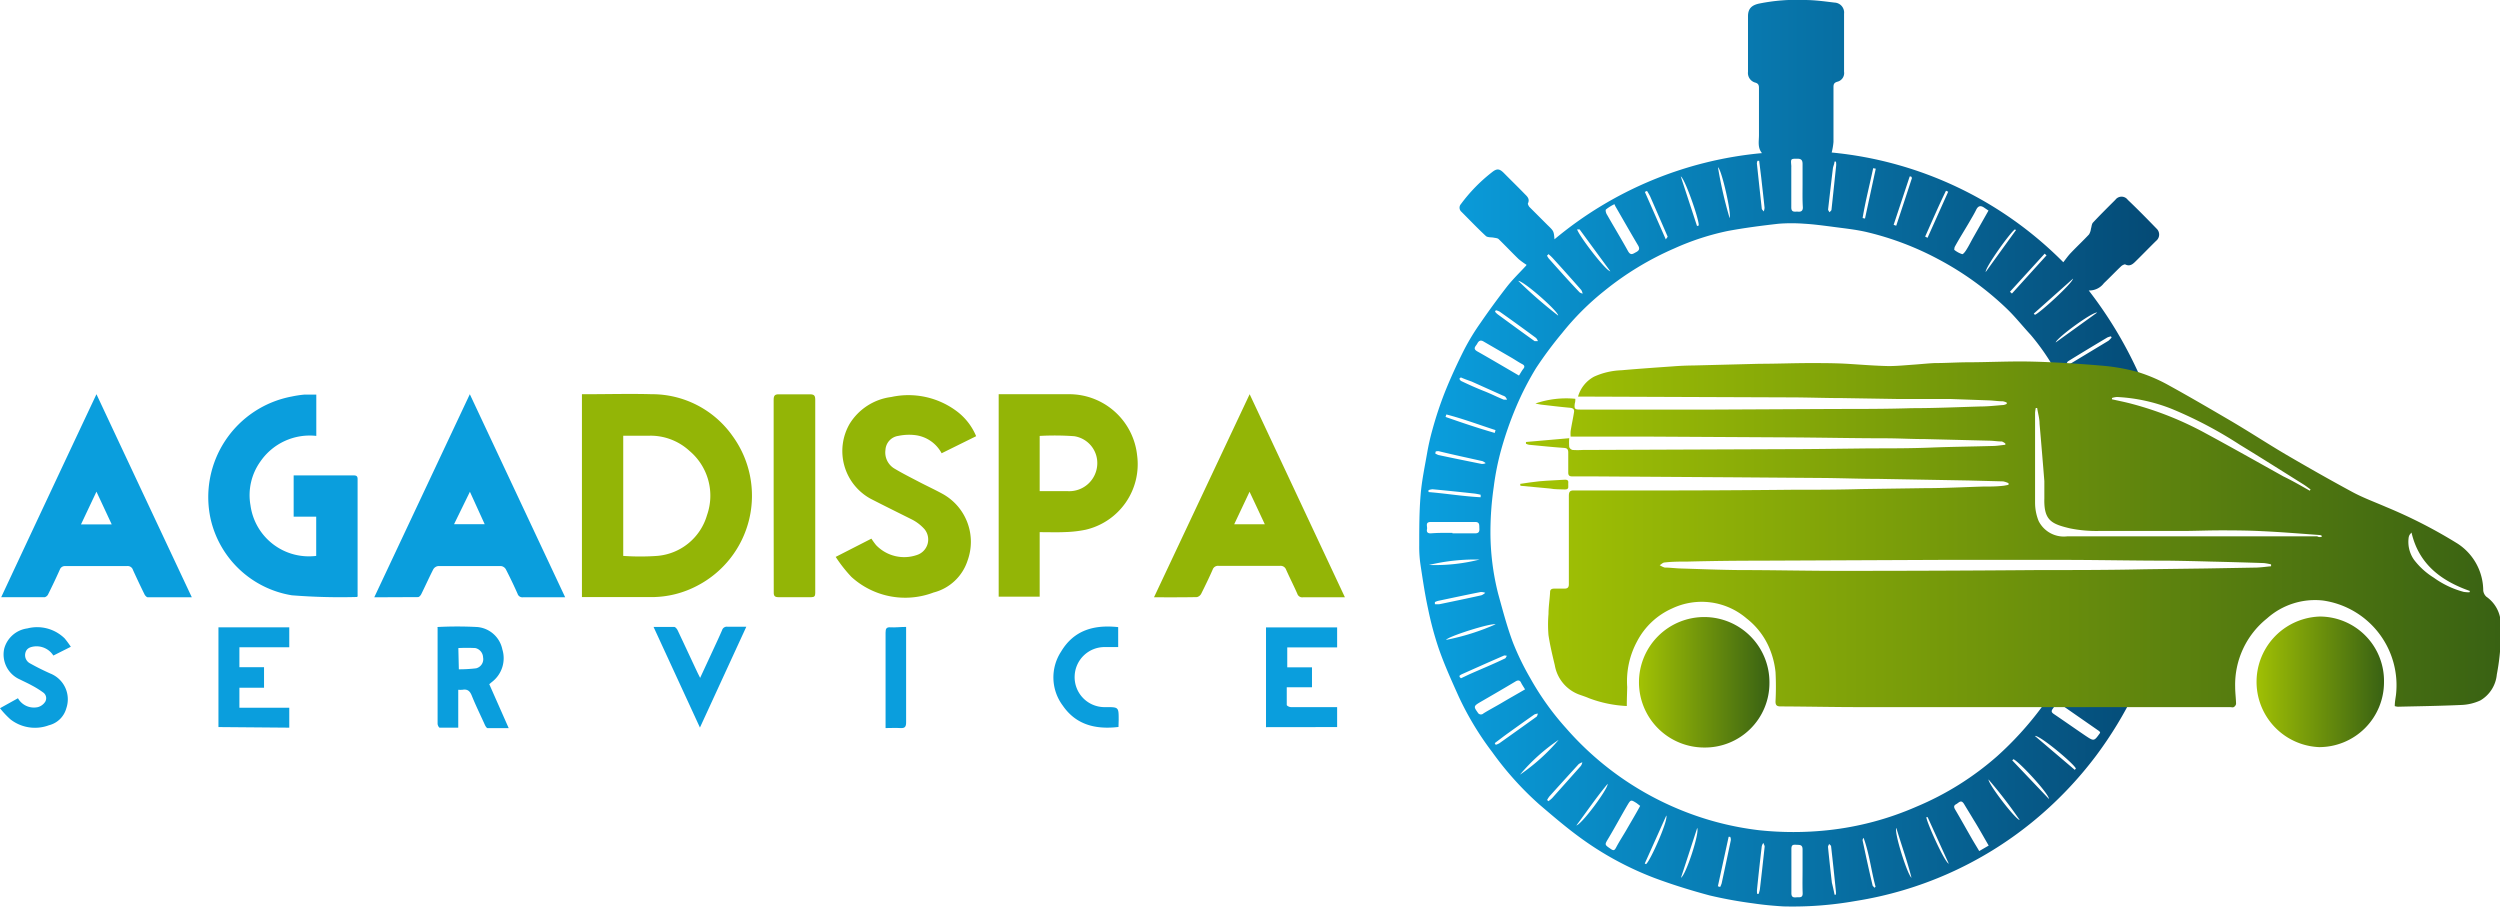 <svg xmlns="http://www.w3.org/2000/svg" xmlns:xlink="http://www.w3.org/1999/xlink" viewBox="0 0 250.63 90.9"><defs><style>.cls-1{fill:url(#linear-gradient);}.cls-2{fill:#0a9edd;}.cls-3{fill:#93b506;}.cls-4{fill:url(#linear-gradient-2);}.cls-5{fill:url(#linear-gradient-3);}.cls-6{fill:url(#linear-gradient-4);}.cls-7{fill:#a1c104;}</style><linearGradient id="linear-gradient" x1="142.2" y1="45.45" x2="216.5" y2="45.45" gradientUnits="userSpaceOnUse"><stop offset="0.01" stop-color="#0a9edd"/><stop offset="1" stop-color="#054a75"/></linearGradient><linearGradient id="linear-gradient-2" x1="164.38" y1="68.4" x2="177.39" y2="68.4" gradientUnits="userSpaceOnUse"><stop offset="0.01" stop-color="#a1c104"/><stop offset="1" stop-color="#396213"/></linearGradient><linearGradient id="linear-gradient-3" x1="225.95" y1="68.36" x2="238.96" y2="68.36" xlink:href="#linear-gradient-2"/><linearGradient id="linear-gradient-4" x1="153.04" y1="53.59" x2="250.63" y2="53.59" xlink:href="#linear-gradient-2"/></defs><g id="Layer_2" data-name="Layer 2"><g id="Layer_1-2" data-name="Layer 1"><path class="cls-1" d="M212.36,70.48l-3.5-1.93v-.11l5.95-.89c-.27.63-.5,1.22-.77,1.79a39.58,39.58,0,0,1-3.88,6.39,38.19,38.19,0,0,1-6.44,6.7A37.25,37.25,0,0,1,186,90.33a36.22,36.22,0,0,1-7.2.54c-1-.06-2-.15-3-.3a43.62,43.62,0,0,1-4.4-.8c-1.87-.5-3.74-1.08-5.56-1.76a31.75,31.75,0,0,1-7.58-4.15c-1.36-1-2.65-2.11-3.94-3.21a31.8,31.8,0,0,1-4.72-5.25,30.2,30.2,0,0,1-3.37-5.59c-.71-1.58-1.43-3.17-2-4.81a32.9,32.9,0,0,1-1.07-4c-.31-1.42-.52-2.86-.74-4.3a12.32,12.32,0,0,1-.14-2c0-1.69,0-3.39.14-5.08.11-1.38.4-2.76.64-4.13a23.21,23.21,0,0,1,.56-2.47,36.45,36.45,0,0,1,1.23-3.7c.58-1.45,1.24-2.88,1.94-4.27a23,23,0,0,1,1.64-2.69q1.28-1.86,2.66-3.64c.57-.72,1.24-1.37,1.87-2.05a.44.44,0,0,0,.08-.12,7.51,7.51,0,0,1-.8-.58c-.67-.65-1.32-1.34-2-2-.12-.11-.34-.11-.52-.15s-.6,0-.77-.17c-.84-.78-1.63-1.61-2.44-2.42a.54.54,0,0,1-.05-.77,16.29,16.29,0,0,1,3.15-3.22c.47-.37.73-.32,1.15.1.68.69,1.38,1.37,2.06,2.07.25.26.59.51.35,1,0,.07.08.25.16.34l1.8,1.8c.64.62.64.61.71,1.44a37.84,37.84,0,0,1,20.8-8.64c-.47-.57-.29-1.22-.3-1.85,0-1.55,0-3.11,0-4.67,0-.3-.06-.47-.41-.56a1,1,0,0,1-.69-1.07c0-1.85,0-3.71,0-5.57,0-.75.36-1.11,1.11-1.27A19,19,0,0,1,180.92,0c1,0,2,.14,3,.26a1,1,0,0,1,.95,1.12c0,1.94,0,3.87,0,5.81a.89.89,0,0,1-.66,1c-.4.11-.4.32-.4.61,0,1.81,0,3.62,0,5.43a6.35,6.35,0,0,1-.18,1.06,37.75,37.75,0,0,1,23.22,11c.26-.33.49-.66.76-.94.6-.63,1.23-1.22,1.82-1.85a1.38,1.38,0,0,0,.19-.56c.07-.21.07-.48.21-.63.73-.78,1.49-1.53,2.24-2.28a.77.77,0,0,1,1.24,0c1,.95,1.94,1.91,2.89,2.89a.81.81,0,0,1-.05,1.23c-.68.67-1.35,1.36-2,2-.31.31-.61.61-1.11.35-.08,0-.28.09-.38.18-.59.56-1.15,1.15-1.74,1.71a1.82,1.82,0,0,1-1.52.73,41.67,41.67,0,0,1,5.68,9.89l-.09.15-1-.1c-1.16-.16-2.32-.33-3.49-.48s-2.44-.23-3.65-.44c-.27,0-.5-.51-.69-.82a22.76,22.76,0,0,0-2.57-3.74c-.8-.86-1.53-1.79-2.37-2.6a30.59,30.59,0,0,0-6.91-5,29.75,29.75,0,0,0-7.15-2.71c-1.19-.28-2.41-.39-3.62-.56-.88-.11-1.76-.23-2.65-.28a17.08,17.08,0,0,0-2.58,0c-1.69.19-3.39.41-5.07.72a25.83,25.83,0,0,0-5.4,1.76,30.22,30.22,0,0,0-7,4.25,26.67,26.67,0,0,0-4.22,4.21A39.28,39.28,0,0,0,154,36.89a29.62,29.62,0,0,0-2,3.89A35.63,35.63,0,0,0,150.52,45a26.37,26.37,0,0,0-.77,3.82,31.62,31.62,0,0,0-.33,4.45,25.13,25.13,0,0,0,.78,6.28c.45,1.63.88,3.27,1.47,4.85A26.46,26.46,0,0,0,153.42,68,27.58,27.58,0,0,0,157,73a30.52,30.52,0,0,0,11.34,8.14,30.1,30.1,0,0,0,8,2.09,32.57,32.57,0,0,0,6.91,0,30.08,30.08,0,0,0,8.88-2.36,29.38,29.38,0,0,0,8.1-5.07A33,33,0,0,0,204.61,71c.37-.51.69-1,1-1.57l0-.08a3.87,3.87,0,0,1,2.81-.62l3.35,1.83a2.7,2.7,0,0,0,.43.11Zm-1.82,2.93a.58.58,0,0,0-.13-.14l-3.51-2.44c-.64-.44-.64-.43-1.11.23-.16.22-.13.35.08.5,1.08.73,2.14,1.48,3.22,2.21.84.56.85.54,1.43-.27C210.53,73.49,210.53,73.47,210.54,73.41Zm-57.65-4.3c-.17-.28-.31-.48-.41-.69s-.28-.26-.52-.12c-1.2.72-2.41,1.42-3.62,2.12-.6.36-.61.44-.2,1a.36.36,0,0,0,.58.1c.6-.37,1.23-.7,1.84-1.06C151.33,70,152.09,69.58,152.89,69.11Zm-.61-31.46c.17-.26.28-.48.44-.68s.12-.35-.12-.47-.67-.4-1-.6l-2.88-1.67c-.34-.2-.51,0-.63.23s-.49.48,0,.76C149.47,36,150.85,36.82,152.28,37.65Zm12.15,43.14-.35-.27c-.57-.36-.59-.37-.93.2-.64,1.09-1.24,2.21-1.89,3.3-.41.68-.42.65.24,1.1.28.19.37.12.52-.16.33-.63.73-1.23,1.09-1.86S164,81.59,164.43,80.79Zm-2.58-60.32A4.36,4.36,0,0,0,161,21c-.07.07,0,.38.11.53.7,1.23,1.43,2.43,2.11,3.66.27.47.51.24.8.09s.4-.33.21-.66c-.77-1.3-1.51-2.6-2.26-3.9C161.92,20.64,161.89,20.55,161.85,20.47Zm-16.24,33c.75,0,1.51,0,2.26,0,.38,0,.46-.17.44-.49s.06-.66-.44-.65h-4.43c-.6,0-.32.44-.38.72s.06.43.38.42C144.16,53.41,144.89,53.42,145.61,53.42Zm53.74-32.36-.43-.29c-.36-.25-.61-.19-.81.22s-.47.85-.71,1.27c-.48.82-1,1.64-1.45,2.47,0,.08-.07.26,0,.29a2.39,2.39,0,0,0,.77.41c.11,0,.31-.27.42-.45.24-.38.44-.79.66-1.18Zm-18.64-2.5c0-.72,0-1.44,0-2.17,0-.38-.13-.53-.52-.53-.67,0-.67,0-.61.69a1.2,1.2,0,0,1,0,.19c0,1.32,0,2.64,0,4,0,.56.38.4.68.43s.49-.08.48-.44C180.69,20,180.71,19.27,180.71,18.56Zm18.66,66.16c-.53-.91-1-1.77-1.54-2.63-.3-.51-.61-1-.92-1.52s-.53-.14-.8,0-.24.31-.09.56c.55.93,1.07,1.87,1.61,2.81.25.44.52.87.79,1.33Zm-18.66,2.59c0-.73,0-1.47,0-2.21,0-.5-.31-.44-.63-.46s-.49,0-.49.42c0,1.48,0,3,0,4.43,0,.39.18.45.49.42s.66.1.64-.43C180.69,88.76,180.71,88,180.71,87.31ZM146.46,68l.87-.41c1.17-.52,2.35-1,3.51-1.56.1,0,.16-.19.23-.29-.11,0-.24-.06-.33,0-1.39.6-2.77,1.22-4.16,1.84a1.16,1.16,0,0,0-.24.14.16.16,0,0,0,0,.16C146.32,67.88,146.4,67.92,146.46,68Zm3.51-5.4c-.32-.22-4.81,1.2-5,1.55A23.21,23.21,0,0,0,150,62.56Zm-1.5-6.5a19.86,19.86,0,0,0-5.22.54A18.19,18.19,0,0,0,148.47,56.06Zm-4.54-10.8-.05.15a1.2,1.2,0,0,0,.34.17c1.44.31,2.88.6,4.32.89.12,0,.26,0,.4-.08a1.22,1.22,0,0,0-.32-.2c-1.46-.33-2.93-.64-4.4-1A1,1,0,0,0,143.93,45.26Zm-.08,15.1,0,.17a2.44,2.44,0,0,0,.47,0c1.4-.29,2.8-.58,4.19-.89a1.29,1.29,0,0,0,.39-.25,1.22,1.22,0,0,0-.45-.08c-1.43.28-2.86.59-4.29.89A1.87,1.87,0,0,0,143.85,60.36Zm6-17,.08-.28c-1.64-.53-3.26-1.14-4.93-1.57l-.08.25C146.54,42.37,148.18,42.92,149.84,43.4Zm-1.41,6.45,0-.25a6,6,0,0,0-.61-.12c-1.4-.15-2.8-.3-4.2-.43a1.27,1.27,0,0,0-.42.09l0,.19C145,49.48,146.69,49.76,148.43,49.85Zm-2-12s-.15.12-.14.13.11.19.19.22c.75.36,1.51.7,2.27,1s1.31.59,2,.87c.09,0,.22,0,.33,0a1.48,1.48,0,0,0-.17-.28.66.66,0,0,0-.25-.13l-3.14-1.41C147.17,38.12,146.82,38,146.44,37.83Zm65.26-4-.07-.13a1.89,1.89,0,0,0-.36.11q-2,1.19-3.93,2.38c-.09.05-.12.18-.18.28.12,0,.27,0,.36,0l3.86-2.33A2.79,2.79,0,0,0,211.7,33.83ZM149.85,74.5l.1.17a1.73,1.73,0,0,0,.37-.16q1.86-1.32,3.71-2.65c.09-.06.1-.21.15-.32a1.06,1.06,0,0,0-.36.09c-.86.6-1.71,1.21-2.56,1.82C150.78,73.79,150.32,74.15,149.85,74.5Zm.1-43.39-.07.14a2,2,0,0,0,.25.25c1.23.9,2.47,1.81,3.72,2.7.08,0,.22,0,.33,0a1,1,0,0,0-.19-.32q-1.81-1.34-3.65-2.64A1.66,1.66,0,0,0,150,31.11Zm6.26.53c0-.45-3.49-3.5-4-3.48A45.45,45.45,0,0,0,156.21,31.64ZM208,77.18l.11-.13c-.13-.43-3.64-3.38-4.11-3.27Zm-6.15-1.07-.12.12,3.68,3.87C205.43,79.58,202.33,76.26,201.84,76.11Zm-49.45,1.54a19.52,19.52,0,0,0,3.86-3.48A18.77,18.77,0,0,0,152.39,77.65ZM158.11,23c.2.66,2.85,4.14,3.33,4.2L158.36,23S158.21,23,158.11,23Zm-2.89,2.51-.13.12a1.75,1.75,0,0,0,.18.29c1,1.12,2,2.25,3.06,3.36.08.09.22.11.33.17a1,1,0,0,0-.13-.37q-1.42-1.62-2.87-3.21A4.94,4.94,0,0,0,155.22,25.46ZM155.1,80.2l.13.12a2.85,2.85,0,0,0,.38-.31q1.44-1.61,2.87-3.22a.88.88,0,0,0,.15-.37,1.43,1.43,0,0,0-.37.19q-1.47,1.61-2.93,3.23A2.74,2.74,0,0,0,155.1,80.2Zm44.25-2.06c0,.5,2.69,4,3.13,4.07A47.29,47.29,0,0,0,199.35,78.14Zm-34.24-59-.21.1L167,24c.13-.19.2-.26.18-.29-.57-1.32-1.15-2.65-1.74-4A6.34,6.34,0,0,0,165.11,19.13Zm1.94,62.62-2.16,4.81.13.06C165.44,86.32,167.27,82.22,167.05,81.75Zm-9.05,1c.5,0,3.24-3.71,3.17-4.18C160.05,79.92,159.09,81.34,158,82.8ZM168.52,88c.5-.29,1.88-4.49,1.63-5Zm1.61-65.34.17-.05c.07-.56-1.41-4.76-1.8-4.92Zm3.27-.81c.2-.42-.79-4.83-1.17-5.08A41.43,41.43,0,0,0,173.4,21.87Zm2.76,67.76.15,0a3.6,3.6,0,0,0,.12-.44q.25-2.14.48-4.29c0-.12-.09-.25-.13-.38a1,1,0,0,0-.16.34q-.26,2.19-.48,4.38A2.17,2.17,0,0,0,176.16,89.63Zm.2-73.49-.17,0a1.14,1.14,0,0,0-.06.25c.16,1.51.32,3,.49,4.54,0,.1.13.19.2.29a1.3,1.3,0,0,0,.08-.37c-.1-1-.22-2-.33-3Zm-4.14,72.73.23.07a2.75,2.75,0,0,0,.15-.36c.31-1.44.62-2.88.92-4.33,0-.1,0-.23-.07-.34h-.15Zm17.62-66.31.26.09q.79-2.37,1.57-4.76s0-.11-.09-.18h-.13ZM187.91,89l.12-.1c-.44-1.62-.62-3.31-1.2-4.9a.33.33,0,0,0-.1.26c.32,1.5.64,3,1,4.5C187.72,88.81,187.84,88.88,187.91,89Zm-4,.69.14,0a1.47,1.47,0,0,0,0-.36c-.15-1.5-.31-3-.48-4.49,0-.08-.14-.16-.21-.24,0,.11-.11.21-.1.31.12,1.2.25,2.4.39,3.59C183.74,88.85,183.83,89.25,183.91,89.65Zm.14-73.49h-.14c0,.23-.13.46-.16.69q-.25,2.06-.48,4.11c0,.08.09.19.14.28.07-.08.19-.16.2-.25.16-1.48.32-3,.47-4.44A1.67,1.67,0,0,0,184.05,16.16Zm4,.71-.26-.05c-.35,1.66-.78,3.31-1.06,5l.24.05ZM201.5,29.25l.2.18,3.47-3.83-.19-.17Zm-8.25,52.67-.13,0c0,.45,1.82,4.52,2.25,4.67ZM190.11,83c-.25.4,1.08,4.62,1.52,5C191.23,86.38,190.64,84.78,190.11,83Zm12-59.94L202,23c-.42.23-3,3.82-2.93,4.27Zm1.78,8.38.11.12c.39-.09,3.76-3.15,3.83-3.63ZM193,23.72l.24.12,2.07-4.62-.22-.1C194.35,20.63,193.69,22.18,193,23.72Zm17.25,7.61c-.52-.06-4.07,2.55-4.16,3Z"/><path class="cls-2" d="M9.67,39.52c3.21,6.85,6.37,13.57,9.56,20.36-1.53,0-3,0-4.41,0-.12,0-.28-.18-.34-.31-.4-.81-.78-1.62-1.15-2.43a.55.55,0,0,0-.6-.39c-2.06,0-4.12,0-6.18,0A.54.54,0,0,0,6,57.1c-.37.83-.76,1.65-1.17,2.47a.55.55,0,0,1-.34.3c-1.43,0-2.86,0-4.37,0C3.29,53.09,6.45,46.36,9.67,39.52Zm0,9.77L8.12,52.57H11.2Z"/><path class="cls-2" d="M29.44,47.66h6c.27,0,.41.06.41.36q0,5.81,0,11.61a.85.85,0,0,1,0,.17s-.06.05-.09.05a61.13,61.13,0,0,1-6.5-.17A10,10,0,0,1,21.11,52a10.26,10.26,0,0,1,8.15-12.25,10.47,10.47,0,0,1,1.25-.19c.39,0,.78,0,1.2,0v4.14a6,6,0,0,0-5.6,2.56,5.8,5.8,0,0,0-1,4.39,5.91,5.91,0,0,0,6.59,5.08V51.8H29.44Z"/><path class="cls-2" d="M37.52,59.88,47.1,39.52l9.56,20.36h-.74c-1.17,0-2.33,0-3.5,0a.5.5,0,0,1-.53-.35c-.37-.83-.76-1.65-1.18-2.46a.65.65,0,0,0-.47-.32q-3.16,0-6.32,0a.67.67,0,0,0-.48.32c-.42.82-.8,1.67-1.21,2.5-.06.12-.2.28-.31.29Zm8-7.33h3.07L47.11,49.3Z"/><path class="cls-3" d="M58.34,59.86V39.52h.52c2.15,0,4.31-.06,6.47,0a9.88,9.88,0,0,1,8.11,4.19,10.17,10.17,0,0,1-3.52,15,9.83,9.83,0,0,1-4.57,1.15h-7Zm4.14-4.13a24,24,0,0,0,3.4,0,5.68,5.68,0,0,0,5-4.09,5.86,5.86,0,0,0-1.75-6.43,5.77,5.77,0,0,0-4-1.53H62.48Z"/><path class="cls-3" d="M104.23,53.35v6.47h-4.11V39.52h.5c2.2,0,4.41,0,6.61,0A6.85,6.85,0,0,1,114,45.66a6.74,6.74,0,0,1-5.18,7.45,11.66,11.66,0,0,1-2,.23C106,53.38,105.16,53.35,104.23,53.35Zm0-9.65v5.54h2.84A2.81,2.81,0,0,0,110,46.61a2.72,2.72,0,0,0-2.31-2.88A27.34,27.34,0,0,0,104.26,43.7Z"/><path class="cls-3" d="M115.69,59.88l9.59-20.36,9.55,20.36h-2.64c-.52,0-1,0-1.56,0a.52.52,0,0,1-.57-.35c-.36-.82-.77-1.62-1.13-2.43a.58.58,0,0,0-.62-.37h-6.13a.56.56,0,0,0-.61.38c-.36.82-.75,1.62-1.15,2.42a.67.67,0,0,1-.42.33C118.6,59.89,117.2,59.88,115.69,59.88Zm9.58-10.58-1.54,3.26h3.07C126.29,51.47,125.81,50.44,125.27,49.3Z"/><path class="cls-3" d="M83.78,55.83,87.36,54a7.42,7.42,0,0,0,.46.64,3.9,3.9,0,0,0,4.1,1,1.63,1.63,0,0,0,.77-2.58,4.28,4.28,0,0,0-1.31-1C90,51.37,88.64,50.7,87.28,50a5.45,5.45,0,0,1-2.09-7.53,5.76,5.76,0,0,1,4.16-2.67,8.08,8.08,0,0,1,6.57,1.43,6,6,0,0,1,1.94,2.5L94.4,45.44a3.48,3.48,0,0,0-2.67-1.82,5.26,5.26,0,0,0-1.68.08,1.5,1.5,0,0,0-1.28,1.39A1.88,1.88,0,0,0,89.71,47c.77.46,1.57.86,2.37,1.28s1.63.8,2.43,1.24A5.49,5.49,0,0,1,97,56.2a4.84,4.84,0,0,1-3.41,3.2,8,8,0,0,1-8.24-1.57A14.18,14.18,0,0,1,83.78,55.83Z"/><path class="cls-3" d="M77.56,49.7c0-3.2,0-6.41,0-9.61,0-.43.11-.57.55-.56,1,0,2.05,0,3.07,0,.44,0,.55.12.55.56q0,8.35,0,16.73c0,.88,0,1.76,0,2.64,0,.31-.1.41-.41.41-1.08,0-2.17,0-3.25,0-.4,0-.51-.12-.5-.5C77.57,56.14,77.56,52.92,77.56,49.7Z"/><path class="cls-2" d="M43.84,62.86a38.14,38.14,0,0,1,4,0,2.81,2.81,0,0,1,2.52,2.24,3,3,0,0,1-1.07,3.29l-.24.2L51,73c-.75,0-1.43,0-2.11,0-.1,0-.22-.2-.28-.33-.45-1-.91-1.93-1.31-2.92-.18-.46-.43-.69-.93-.6a2.63,2.63,0,0,1-.43,0v3.8c-.65,0-1.26,0-1.86,0-.08,0-.2-.24-.21-.38,0-.72,0-1.44,0-2.17v-7.5ZM46,67.1A14.39,14.39,0,0,0,47.73,67a.94.94,0,0,0,.7-1.09,1,1,0,0,0-.77-.94,16.29,16.29,0,0,0-1.71,0Z"/><path class="cls-2" d="M21.9,72.89v-10H29v2H24v2h2.47v2.06H24v2h5v2Z"/><path class="cls-2" d="M126.92,72.9v-10h7.13v2h-5v2h2.48V68.9H129c0,.63,0,1.2,0,1.77,0,.09.26.22.41.22,1.35,0,2.7,0,4.06,0h.58v2Z"/><path class="cls-2" d="M0,71,1.8,70a1.84,1.84,0,0,0,2,.89,1.27,1.27,0,0,0,.74-.55.7.7,0,0,0-.23-.93,9,9,0,0,0-1.11-.69c-.4-.22-.82-.41-1.22-.61A2.73,2.73,0,0,1,.43,65,2.78,2.78,0,0,1,2.74,63,3.94,3.94,0,0,1,6.48,64a9.7,9.7,0,0,1,.62.84l-1.75.88a2,2,0,0,0-1.94-.91c-.44.06-.79.22-.88.71a.93.93,0,0,0,.51,1c.66.37,1.33.7,2,1A2.78,2.78,0,0,1,6.65,71,2.41,2.41,0,0,1,4.9,72.71a4,4,0,0,1-3.85-.59A8.74,8.74,0,0,1,0,71Z"/><path class="cls-2" d="M65.52,62.85c.75,0,1.41,0,2.06,0,.13,0,.29.2.36.35.67,1.41,1.33,2.84,2,4.26l.25.5,1.29-2.78c.31-.67.62-1.33.91-2a.49.49,0,0,1,.53-.35c.6,0,1.19,0,1.9,0L70.17,72.94Z"/><path class="cls-2" d="M112.13,72.88c-2.29.27-4.26-.21-5.59-2.15a4.72,4.72,0,0,1-.16-5.41c1.29-2.16,3.32-2.71,5.72-2.45v2h-1.36a3,3,0,0,0-3,2.83,3,3,0,0,0,2.91,3.19h.24c1.26,0,1.26,0,1.26,1.29Z"/><path class="cls-2" d="M90.84,62.85v.56c0,3,0,6,0,9,0,.45-.12.61-.58.58s-1,0-1.48,0c0-.22,0-.37,0-.52,0-3,0-6,0-9.05,0-.42.1-.56.52-.53S90.28,62.85,90.84,62.85Z"/><path class="cls-4" d="M170.85,74.94a6.54,6.54,0,1,1,6.54-6.46A6.46,6.46,0,0,1,170.85,74.94Z"/><path class="cls-5" d="M239,68.39a6.5,6.5,0,0,1-6.51,6.51,6.55,6.55,0,0,1,.06-13.09A6.45,6.45,0,0,1,239,68.39Z"/><path class="cls-6" d="M163.09,70.78a12.35,12.35,0,0,1-3.78-.78c-.34-.15-.7-.26-1.05-.39a3.83,3.83,0,0,1-2.39-2.93c-.24-1-.48-2-.63-3a12.49,12.49,0,0,1,0-2.12c0-.73.12-1.46.16-2.19,0-.31.19-.36.44-.36s.7,0,1,0,.44-.11.44-.44c0-.94,0-1.89,0-2.83,0-2,0-4,0-6,0-.41.08-.59.54-.57,1,0,2,0,3,0,1.69,0,3.37,0,5.05,0q6.87,0,13.73-.07c2.33,0,4.66,0,7-.07l6.27-.09c2,0,3.93-.1,5.89-.16.69,0,1.38,0,2.07-.08a4.94,4.94,0,0,0,.53-.1l0-.16a2.28,2.28,0,0,0-.54-.18l-3.44-.09-9-.16c-1.81,0-3.61-.07-5.42-.09l-9.3-.07-14-.09c-.68,0-1.37,0-2.05,0-.29,0-.39-.11-.39-.39,0-.68,0-1.35,0-2,0-.34-.12-.45-.47-.47-1.15-.08-2.3-.2-3.46-.31a1.15,1.15,0,0,1-.31-.11v-.17l4.34-.38a5.1,5.1,0,0,0,0,.89.48.48,0,0,0,.34.29,8.17,8.17,0,0,0,1,0l20.21-.08c2.91,0,5.81-.05,8.72-.08,2,0,4,0,6-.08s4.11-.1,6.17-.16c.43,0,.85-.08,1.28-.12l0-.13a1.37,1.37,0,0,0-.34-.2c-.41,0-.82-.07-1.22-.08l-6.46-.16c-1.27,0-2.54-.07-3.82-.08-3.22,0-6.45-.07-9.67-.09l-14.3-.08c-2.58,0-5.15,0-7.77,0a3.3,3.3,0,0,1,0-.56c.1-.63.24-1.26.34-1.89.05-.3-.11-.41-.4-.44-1-.09-1.9-.2-2.85-.31a5.59,5.59,0,0,1-.62-.12,9.53,9.53,0,0,1,4-.47c0,.14,0,.3-.05.45-.08.57,0,.63.54.63l7.44,0c2,0,4,0,6,0L184.14,41c2.5,0,5,0,7.5-.08,2.29,0,4.59-.1,6.88-.17.78,0,1.56-.09,2.35-.15a1.28,1.28,0,0,0,.31-.11v-.13a1.49,1.49,0,0,0-.39-.13c-.45,0-.91-.07-1.36-.09L195.53,40c-1.76,0-3.52,0-5.28,0l-5.52-.09c-1.62,0-3.24-.06-4.86-.07l-20.82-.08h-.85a3.3,3.3,0,0,1,1.61-2,7.22,7.22,0,0,1,2.73-.64c1.72-.15,3.44-.27,5.16-.39q1-.08,2.07-.09l6.64-.17c1.68,0,3.36-.07,5.05-.07,1.29,0,2.58,0,3.86.08s2.63.19,4,.22c.87,0,1.75-.09,2.63-.15.67-.05,1.34-.12,2-.15,1.07,0,2.14-.07,3.2-.08,2.17,0,4.34-.12,6.51-.07s4.56.2,6.83.39a20,20,0,0,1,3.78.64,16.15,16.15,0,0,1,3.23,1.39c2,1.1,4,2.27,6,3.44s3.71,2.3,5.59,3.41c2.24,1.31,4.49,2.59,6.77,3.82,1.08.58,2.24,1,3.36,1.49a49.31,49.31,0,0,1,7.16,3.67,5.64,5.64,0,0,1,2.57,4.71,1,1,0,0,0,.31.61,3.37,3.37,0,0,1,1.45,2.8,22.71,22.71,0,0,1-.4,5,3.37,3.37,0,0,1-1.65,2.6,5,5,0,0,1-1.81.45c-2.15.1-4.31.13-6.46.18a1.51,1.51,0,0,1-.31-.06c0-.38.07-.75.12-1.11a8.58,8.58,0,0,0-7.34-9.48A7.23,7.23,0,0,0,227.27,62a8.5,8.5,0,0,0-3.19,6.88c0,.56.08,1.13.09,1.69a.47.47,0,0,1-.24.32c-.09.05-.24,0-.37,0q-18.59,0-37.17,0c-2.63,0-5.25-.06-7.88-.07-.39,0-.52-.13-.51-.52a28.45,28.45,0,0,0,0-2.92,8.37,8.37,0,0,0-.49-2.09A7.44,7.44,0,0,0,175.1,62a6.92,6.92,0,0,0-7.47-1,7.29,7.29,0,0,0-3.5,3.28,8.41,8.41,0,0,0-1,4.6C163.12,69.44,163.09,70.07,163.09,70.78Zm64.59-14v-.2a6.27,6.27,0,0,0-.71-.13c-1.78-.06-3.55-.11-5.33-.15q-2.07-.06-4.14-.09c-3.38,0-6.76-.07-10.14-.08H194.52l-18.34.08q-3.5,0-7,.09c-.77,0-1.54,0-2.3.09-.17,0-.33.18-.49.27a1.9,1.9,0,0,0,.5.24c.51,0,1,.07,1.55.09,2,.06,3.94.14,5.91.16,3.4,0,6.79.08,10.19.08q9.9,0,19.82-.08c3.55,0,7.11,0,10.66-.08l6.13-.08,5.09-.09C226.74,56.88,227.21,56.81,227.68,56.77Zm5.07-2.94v-.14a.44.44,0,0,0-.16-.06c-1.94-.14-3.88-.3-5.82-.39-1.37-.07-2.75-.08-4.13-.08s-2.61.06-3.92.06c-2.77,0-5.54,0-8.3,0a13.32,13.32,0,0,1-2.9-.26c-1.85-.44-2.63-.79-2.57-3,0-.58,0-1.16,0-1.74q-.23-2.88-.48-5.75c0-.53-.16-1.05-.24-1.58h-.14a3.81,3.81,0,0,0-.07.47c0,3,0,6,0,9a4.9,4.9,0,0,0,.36,1.87,2.83,2.83,0,0,0,2.86,1.53l25.07,0C232.46,53.87,232.6,53.84,232.75,53.83Zm-1.2-4.64.09-.13c-.22-.16-.44-.33-.67-.48-2.14-1.34-4.27-2.69-6.42-4A41.86,41.86,0,0,0,217.74,41a17.05,17.05,0,0,0-5.5-1.2,1.84,1.84,0,0,0-.51.1l0,.13c.66.15,1.34.28,2,.46a33.07,33.07,0,0,1,7.37,2.94c2.63,1.42,5.23,2.89,7.83,4.34C229.83,48.2,230.68,48.7,231.55,49.19Zm16,10.19.07-.14c-2.84-1-5.12-2.65-5.86-5.86a2.25,2.25,0,0,0-.2.24,1,1,0,0,0-.08.22,3.12,3.12,0,0,0,.51,2.24A7.35,7.35,0,0,0,244,57.92a9.14,9.14,0,0,0,3,1.42A3.57,3.57,0,0,0,247.53,59.38Z"/><path class="cls-7" d="M152.4,48.51c.64-.09,1.28-.2,1.92-.26.86-.08,1.72-.1,2.58-.16.31,0,.35.15.32.38s.15.62-.34.6-1,0-1.45-.09l-3-.28Z"/></g></g></svg>
